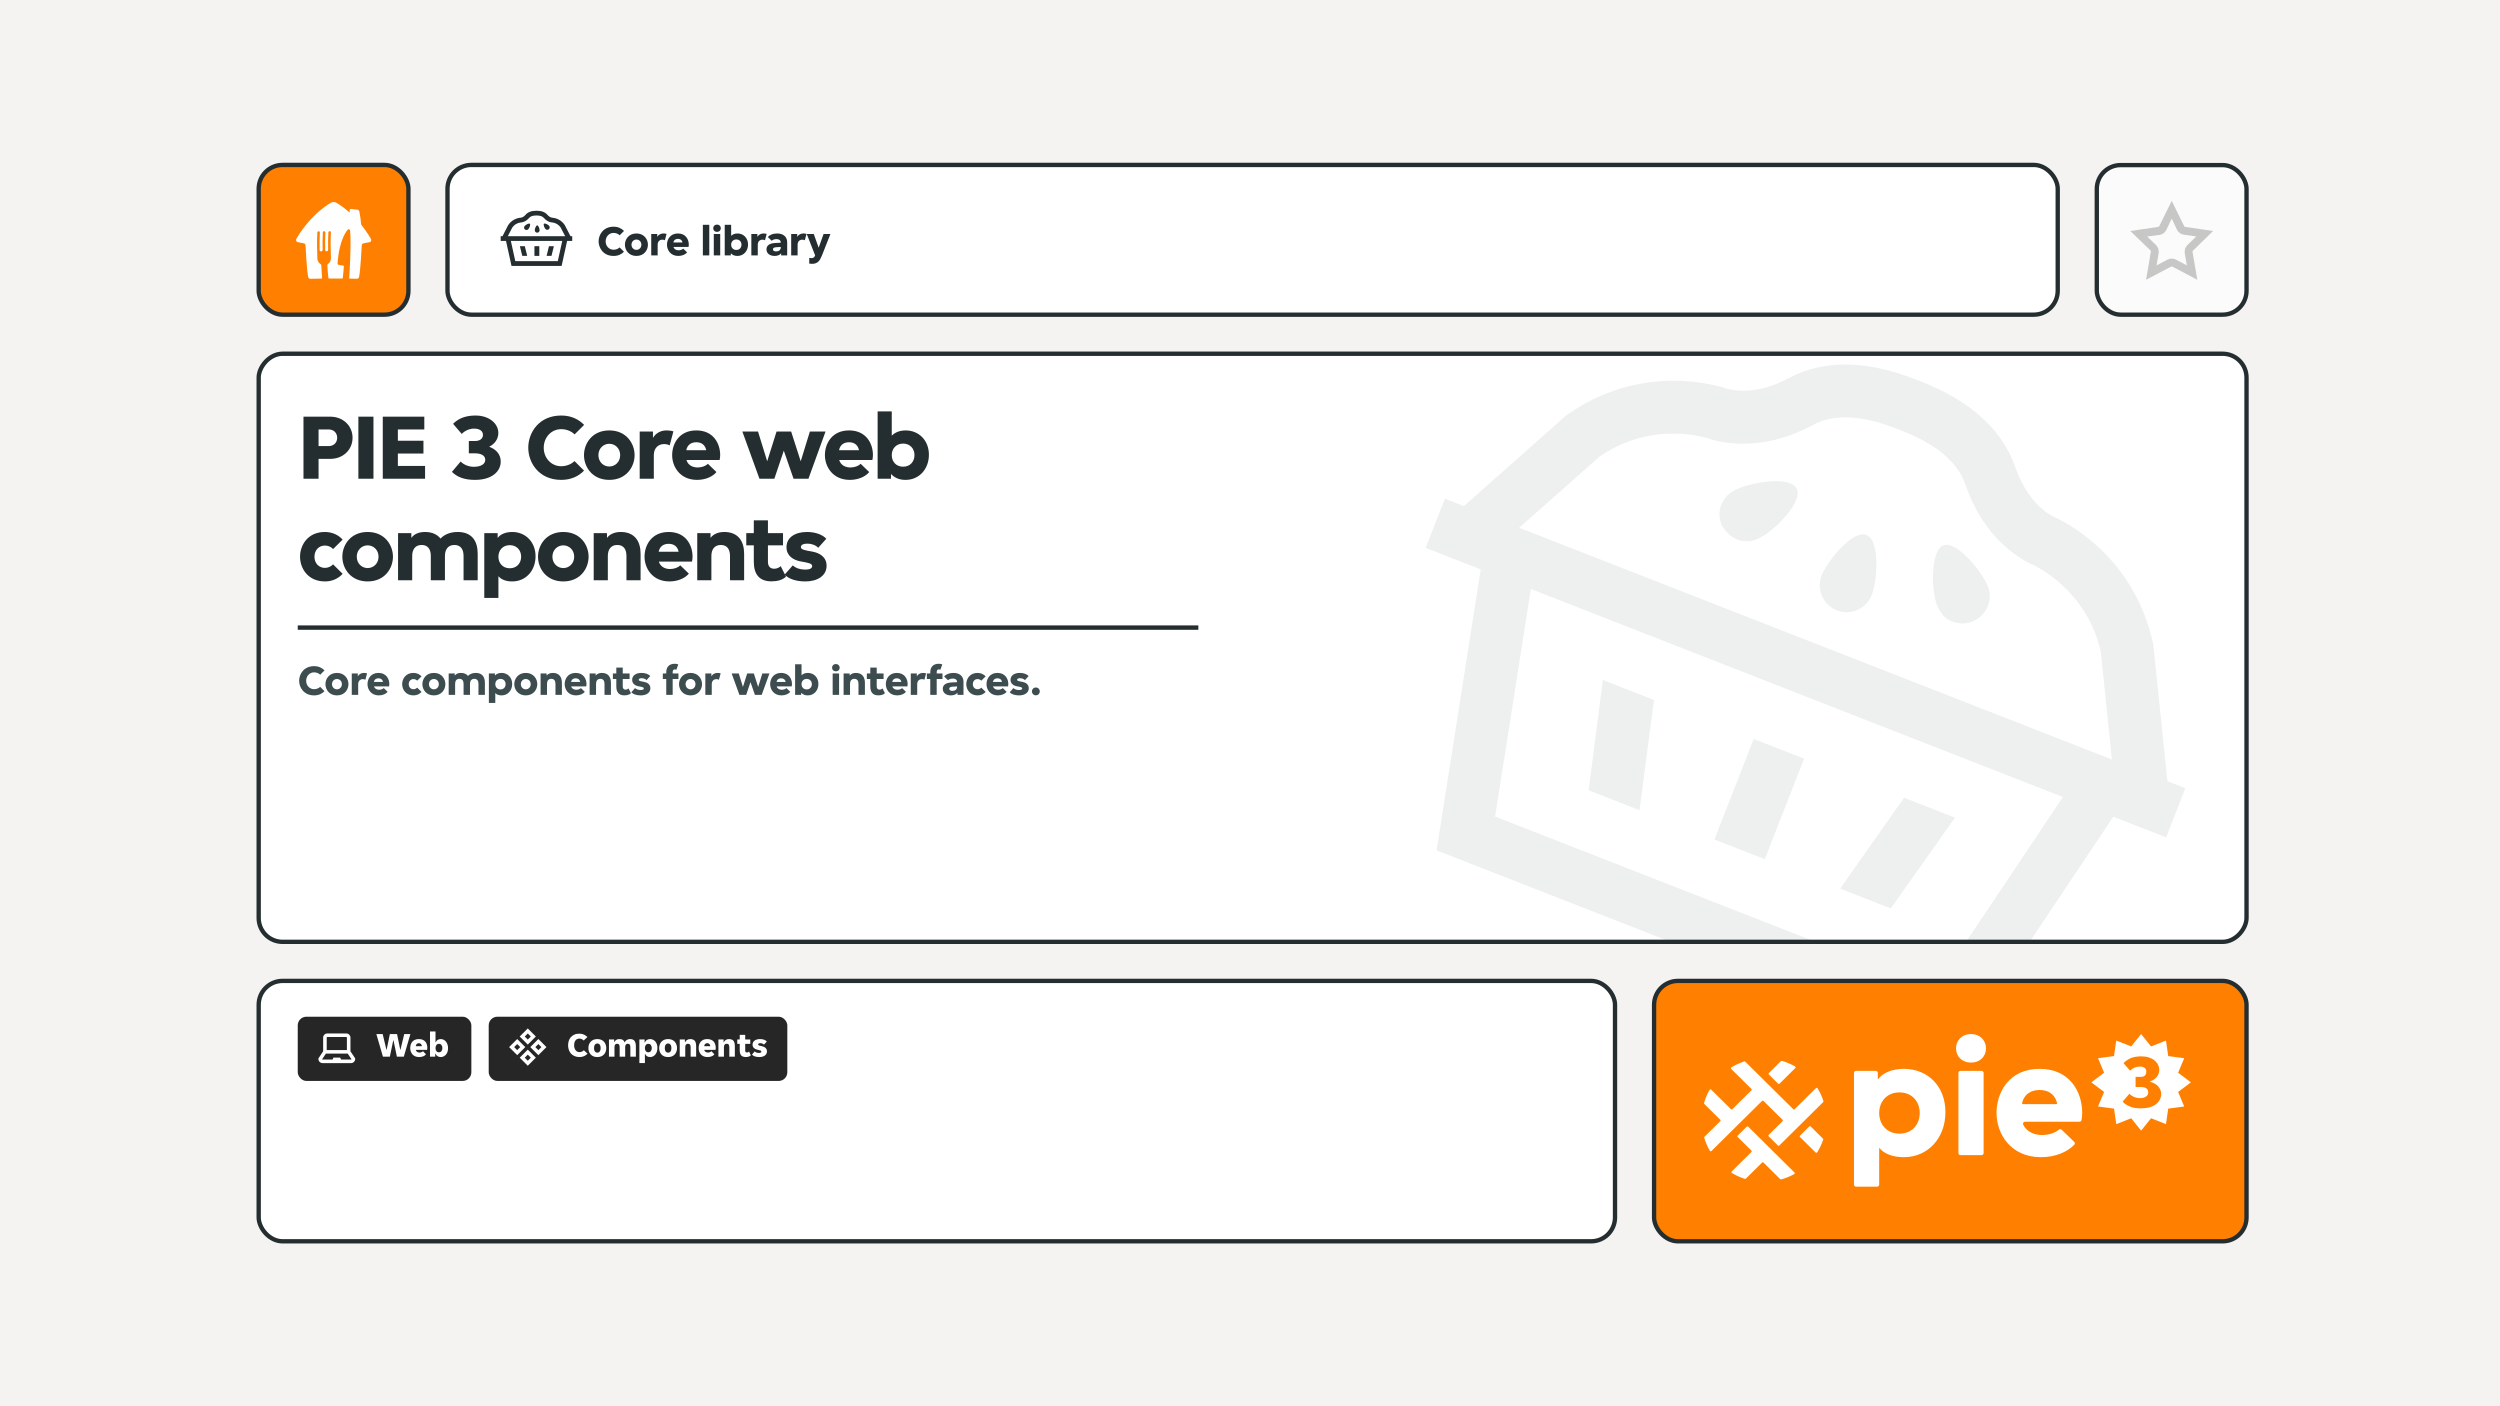 <svg width="320" height="180" viewBox="0 0 320 180" fill="none" xmlns="http://www.w3.org/2000/svg">
<rect width="320" height="180" fill="#F5F3F1"/>
<rect width="266.667" height="150" transform="translate(27 15)" fill="#F5F3F1"/>
<rect x="211.722" y="125.555" width="75.833" height="33.333" rx="3.056" fill="#FF8000"/>
<rect x="211.722" y="125.555" width="75.833" height="33.333" rx="3.056" stroke="#242E30" stroke-width="0.556"/>
<g clip-path="url(#clip0_9_4240)">
<g clip-path="url(#clip1_9_4240)">
<path d="M237.572 151.895H240.273C240.417 151.895 240.535 151.778 240.535 151.636V146.963H240.578C241.211 147.727 242.344 148.12 243.695 148.12C246.768 148.12 249.014 145.675 249.014 142.358C249.014 139.04 246.768 136.813 243.695 136.813C242.234 136.813 241.036 137.293 240.404 138.123H240.361V137.335C240.361 137.192 240.243 137.075 240.099 137.075H237.572C237.428 137.075 237.31 137.192 237.31 137.335V151.636C237.31 151.778 237.428 151.895 237.572 151.895ZM243.13 145.107C241.518 145.107 240.537 143.928 240.537 142.467C240.537 141.005 241.518 139.826 243.13 139.826C244.743 139.826 245.724 141.005 245.724 142.467C245.724 143.928 244.743 145.107 243.13 145.107Z" fill="white"/>
<path d="M254.208 134.195C254.208 133.213 253.489 132.361 252.29 132.361C251.092 132.361 250.372 133.212 250.372 134.195C250.372 135.178 251.092 136.007 252.29 136.007C253.489 136.007 254.208 135.177 254.208 134.195ZM250.94 147.858H253.641C253.785 147.858 253.903 147.741 253.903 147.598V137.335C253.903 137.192 253.785 137.075 253.641 137.075H250.94C250.796 137.075 250.678 137.192 250.678 137.335V147.598C250.678 147.741 250.796 147.858 250.94 147.858Z" fill="white"/>
<path d="M261.249 148.12C263.105 148.12 264.655 147.432 265.508 146.521C265.605 146.418 265.598 146.257 265.497 146.159L263.901 144.614C263.803 144.52 263.646 144.509 263.541 144.597C263.045 145.023 262.209 145.281 261.357 145.281C260.39 145.281 259.407 144.868 258.969 143.954C258.885 143.78 259.01 143.579 259.204 143.579H266.178C266.307 143.579 266.415 143.489 266.436 143.363C266.484 143.087 266.523 142.718 266.523 142.467C266.523 139.826 264.997 136.813 261.073 136.813C257.149 136.813 255.558 139.825 255.558 142.467C255.558 145.108 257.345 148.12 261.247 148.12H261.249ZM261.074 139.52C262.117 139.52 263 139.999 263.304 141.167C263.325 141.25 263.263 141.332 263.177 141.332H258.951C258.864 141.332 258.803 141.25 258.824 141.167C259.128 139.999 260.012 139.52 261.074 139.52Z" fill="white"/>
<path d="M227.596 138.707C227.647 138.757 227.73 138.757 227.781 138.707L229.797 136.711C229.857 136.651 229.845 136.549 229.771 136.506C229.245 136.206 228.682 135.966 228.09 135.791C228.044 135.777 227.993 135.791 227.959 135.825L226.414 137.354C226.363 137.405 226.363 137.486 226.414 137.537L227.596 138.707Z" fill="white"/>
<path d="M231.768 144.19C231.717 144.14 231.635 144.14 231.584 144.19L230.402 145.36C230.351 145.411 230.351 145.492 230.402 145.543L232.4 147.521C232.46 147.58 232.561 147.569 232.604 147.497C232.919 146.992 233.177 146.448 233.369 145.876C233.385 145.829 233.372 145.778 233.337 145.743L231.767 144.189L231.768 144.19Z" fill="white"/>
<path d="M222.333 144.096L225.154 141.303L225.157 141.306L225.546 140.921C225.597 140.87 225.679 140.87 225.73 140.921L228.164 143.33C228.216 143.381 228.216 143.463 228.164 143.513L226.389 145.271C226.338 145.321 226.338 145.403 226.389 145.453L227.571 146.623C227.622 146.674 227.705 146.674 227.756 146.623L233.367 141.069C233.402 141.034 233.415 140.983 233.399 140.936C233.212 140.359 232.957 139.812 232.648 139.302C232.604 139.23 232.502 139.219 232.442 139.279L229.718 141.975C229.667 142.026 229.585 142.026 229.533 141.975L223.393 135.896C223.358 135.861 223.305 135.848 223.258 135.864C222.681 136.056 222.132 136.311 221.621 136.621C221.549 136.666 221.538 136.765 221.597 136.824L224.179 139.38C224.23 139.431 224.23 139.512 224.179 139.563L221.745 141.972C221.694 142.023 221.612 142.023 221.56 141.972L219.032 139.473C218.97 139.412 218.867 139.425 218.825 139.501C218.526 140.026 218.288 140.587 218.116 141.179C218.103 141.224 218.116 141.273 218.15 141.307L220.193 143.329C220.244 143.38 220.244 143.461 220.193 143.512L218.175 145.509C218.141 145.543 218.128 145.593 218.141 145.639C218.318 146.224 218.56 146.781 218.862 147.3C218.905 147.374 219.007 147.386 219.069 147.326L222.333 144.094V144.096Z" fill="white"/>
<path d="M226.298 146.715L223.768 144.211C223.717 144.16 223.634 144.16 223.583 144.211L222.426 145.356C222.375 145.407 222.375 145.488 222.426 145.539L224.179 147.274C224.23 147.325 224.23 147.407 224.179 147.457L221.665 149.946C221.605 150.006 221.617 150.105 221.689 150.149C222.205 150.456 222.757 150.708 223.34 150.894C223.387 150.909 223.439 150.897 223.473 150.861L225.544 148.811C225.595 148.761 225.678 148.761 225.729 148.811L227.871 150.932C227.905 150.965 227.955 150.978 228.001 150.965C228.585 150.799 229.142 150.568 229.663 150.282C229.739 150.24 229.752 150.137 229.691 150.077L226.294 146.714L226.298 146.715Z" fill="white"/>
</g>
</g>
<path d="M275.333 133.944L277.248 133.189L277.531 135.176L279.58 135.451L278.801 137.308L280.433 138.541L278.801 139.772L279.58 141.63L277.531 141.905L277.248 143.891L275.333 143.136L274.063 144.719L272.794 143.136L270.879 143.891L270.596 141.905L268.548 141.63L269.326 139.772L267.694 138.541L269.326 137.308L268.548 135.451L270.596 135.176L270.879 133.189L272.794 133.944L274.063 132.361L275.333 133.944ZM274.08 135.213C273.544 135.213 273.099 135.289 272.746 135.44C272.393 135.592 272.079 135.805 271.805 136.082L272.658 137.05C272.795 136.892 272.975 136.764 273.197 136.665C273.426 136.566 273.666 136.516 273.914 136.516C274.123 136.516 274.309 136.566 274.473 136.665C274.642 136.763 274.727 136.937 274.728 137.187C274.728 137.378 274.668 137.537 274.551 137.662C274.44 137.78 274.27 137.84 274.041 137.84H273.354V139.133H274.021C274.316 139.133 274.548 139.189 274.718 139.301C274.888 139.412 274.973 139.584 274.973 139.814C274.973 140.051 274.875 140.235 274.679 140.367C274.483 140.499 274.234 140.564 273.934 140.564C273.672 140.564 273.416 140.515 273.168 140.416C272.926 140.311 272.724 140.173 272.561 140.002L271.688 141.018C271.969 141.295 272.292 141.505 272.658 141.65C273.031 141.795 273.485 141.868 274.021 141.868C274.453 141.868 274.832 141.821 275.159 141.729C275.486 141.631 275.758 141.499 275.974 141.335C276.189 141.164 276.353 140.966 276.464 140.742C276.575 140.512 276.631 140.268 276.631 140.011C276.631 139.827 276.594 139.653 276.522 139.488C276.451 139.324 276.353 139.172 276.229 139.034C276.104 138.896 275.954 138.78 275.777 138.688C275.601 138.59 275.411 138.518 275.208 138.471V138.412C275.594 138.28 275.885 138.086 276.081 137.83C276.284 137.567 276.386 137.28 276.386 136.97C276.386 136.734 276.333 136.51 276.229 136.3C276.124 136.082 275.974 135.894 275.777 135.736C275.581 135.572 275.339 135.443 275.052 135.351C274.771 135.259 274.446 135.213 274.08 135.213Z" fill="white"/>
<g clip-path="url(#clip2_9_4240)">
<rect x="33.389" y="125.833" width="173.056" height="32.778" rx="2.778" fill="white"/>
<rect x="38.111" y="130.139" width="22.222" height="8.222" rx="1.111" fill="#262626"/>
<g clip-path="url(#clip3_9_4240)">
<g clip-path="url(#clip4_9_4240)">
<path d="M44.858 134.565V132.812C44.857 132.672 44.801 132.537 44.701 132.437C44.602 132.338 44.467 132.282 44.326 132.281H41.896C41.755 132.282 41.62 132.338 41.521 132.437C41.421 132.537 41.365 132.672 41.364 132.812V134.565L40.756 135.477V135.547C40.757 135.688 40.813 135.822 40.913 135.922C41.013 136.021 41.147 136.078 41.288 136.079H44.934C45.075 136.078 45.209 136.021 45.309 135.922C45.408 135.822 45.465 135.688 45.465 135.547V135.477L44.858 134.565ZM41.82 132.812C41.82 132.792 41.828 132.773 41.842 132.759C41.856 132.744 41.876 132.736 41.896 132.736H44.326C44.346 132.736 44.366 132.744 44.38 132.759C44.394 132.773 44.402 132.792 44.402 132.812V134.407H41.82V132.812ZM44.934 135.623H43.655L43.545 135.374H42.676L42.567 135.623H41.288C41.276 135.623 41.265 135.62 41.254 135.614C41.244 135.609 41.234 135.602 41.227 135.592L41.713 134.863H44.508L44.995 135.592C44.987 135.602 44.978 135.609 44.968 135.614C44.957 135.62 44.946 135.623 44.934 135.623V135.623Z" fill="white"/>
</g>
</g>
<path d="M50.8 135.25L50.365 133.152H50.338L49.902 135.25H49.014L48.174 132.361H48.982L49.462 134.366H49.489L49.902 132.361H50.822L51.231 134.366H51.258L51.742 132.361H52.529L51.689 135.25H50.8ZM53.653 135.303C53.451 135.303 53.278 135.271 53.133 135.206C52.99 135.14 52.873 135.054 52.782 134.948C52.69 134.841 52.622 134.72 52.577 134.583C52.533 134.444 52.511 134.3 52.511 134.152C52.511 134.007 52.53 133.865 52.568 133.726C52.61 133.586 52.673 133.463 52.759 133.357C52.848 133.25 52.962 133.164 53.102 133.099C53.241 133.034 53.411 133.001 53.613 133.001C53.814 133.001 53.985 133.034 54.124 133.099C54.263 133.161 54.374 133.246 54.457 133.352C54.543 133.456 54.604 133.576 54.639 133.712C54.678 133.849 54.697 133.989 54.697 134.134C54.697 134.167 54.694 134.21 54.688 134.263C54.682 134.314 54.675 134.352 54.666 134.379H53.226C53.238 134.444 53.26 134.499 53.293 134.543C53.328 134.588 53.368 134.623 53.413 134.65C53.457 134.677 53.503 134.696 53.55 134.708C53.601 134.72 53.648 134.726 53.693 134.726C53.797 134.726 53.885 134.709 53.959 134.677C54.036 134.644 54.096 134.601 54.137 134.548L54.524 134.952C54.453 135.056 54.34 135.14 54.186 135.206C54.032 135.271 53.854 135.303 53.653 135.303ZM53.613 133.526C53.518 133.526 53.434 133.555 53.359 133.614C53.285 133.671 53.236 133.77 53.213 133.912H54.004C53.983 133.77 53.936 133.671 53.862 133.614C53.788 133.555 53.705 133.526 53.613 133.526ZM56.417 135.303C56.251 135.303 56.111 135.265 55.995 135.188C55.88 135.111 55.794 135.001 55.737 134.859H55.711V135.25H55.04V132.028H55.746V133.414H55.773C55.82 133.29 55.897 133.191 56.004 133.117C56.114 133.04 56.251 133.001 56.417 133.001C56.548 133.001 56.669 133.029 56.782 133.086C56.897 133.142 56.997 133.222 57.08 133.326C57.166 133.429 57.232 133.554 57.28 133.699C57.327 133.841 57.351 134 57.351 134.174C57.351 134.343 57.327 134.497 57.28 134.637C57.232 134.776 57.166 134.894 57.08 134.992C56.997 135.09 56.897 135.167 56.782 135.223C56.669 135.277 56.548 135.303 56.417 135.303ZM56.186 134.694C56.328 134.694 56.437 134.643 56.511 134.539C56.588 134.432 56.626 134.303 56.626 134.152C56.626 134.001 56.588 133.874 56.511 133.77C56.437 133.663 56.328 133.61 56.186 133.61C56.041 133.61 55.931 133.663 55.857 133.77C55.783 133.874 55.746 134.001 55.746 134.152C55.746 134.303 55.783 134.432 55.857 134.539C55.931 134.643 56.041 134.694 56.186 134.694Z" fill="white"/>
<rect x="62.555" y="130.139" width="38.222" height="8.222" rx="1.111" fill="#262626"/>
<g clip-path="url(#clip5_9_4240)">
<g clip-path="url(#clip6_9_4240)">
<path d="M68.91 132.995L67.877 134.028L68.91 135.061L69.944 134.028L68.91 132.995ZM68.522 134.028L68.91 133.639L69.299 134.028L68.91 134.417L68.522 134.028Z" fill="white"/>
<path d="M68.588 132.673L67.555 131.64L66.522 132.673L67.555 133.706L68.588 132.673ZM67.555 132.284L67.944 132.673L67.555 133.062L67.167 132.673L67.555 132.284Z" fill="white"/>
<path d="M66.522 135.383L67.555 136.416L68.588 135.383L67.555 134.35L66.522 135.383ZM67.555 135.772L67.167 135.383L67.555 134.994L67.944 135.383L67.555 135.772Z" fill="white"/>
<path d="M66.201 132.995L65.168 134.028L66.201 135.061L67.234 134.028L66.201 132.995ZM65.812 134.028L66.201 133.639L66.589 134.028L66.201 134.417L65.812 134.028Z" fill="white"/>
</g>
</g>
<path d="M74.182 135.303C73.93 135.303 73.711 135.26 73.524 135.174C73.34 135.089 73.188 134.976 73.066 134.837C72.948 134.694 72.859 134.533 72.8 134.352C72.743 134.171 72.715 133.986 72.715 133.797C72.715 133.61 72.742 133.428 72.795 133.25C72.852 133.069 72.937 132.909 73.053 132.77C73.171 132.631 73.321 132.52 73.502 132.437C73.686 132.351 73.903 132.308 74.155 132.308C74.383 132.308 74.582 132.349 74.751 132.432C74.923 132.512 75.069 132.616 75.191 132.743L74.711 133.183C74.643 133.106 74.558 133.047 74.457 133.006C74.357 132.961 74.254 132.939 74.151 132.939C73.955 132.939 73.795 133.014 73.671 133.166C73.549 133.317 73.489 133.529 73.489 133.801C73.489 133.934 73.506 134.056 73.542 134.166C73.577 134.272 73.626 134.364 73.689 134.441C73.751 134.515 73.823 134.573 73.906 134.614C73.992 134.653 74.083 134.672 74.177 134.672C74.281 134.672 74.382 134.651 74.48 134.61C74.58 134.569 74.665 134.509 74.733 134.432L75.209 134.872C75.09 135 74.945 135.103 74.773 135.183C74.604 135.263 74.407 135.303 74.182 135.303ZM76.46 135.303C76.271 135.303 76.103 135.274 75.958 135.214C75.816 135.152 75.698 135.069 75.603 134.966C75.508 134.859 75.435 134.736 75.385 134.597C75.338 134.457 75.314 134.309 75.314 134.152C75.314 133.995 75.338 133.847 75.385 133.708C75.435 133.569 75.508 133.447 75.603 133.343C75.698 133.237 75.816 133.154 75.958 133.094C76.103 133.032 76.271 133.001 76.46 133.001C76.65 133.001 76.816 133.032 76.958 133.094C77.1 133.154 77.219 133.237 77.314 133.343C77.409 133.447 77.48 133.569 77.527 133.708C77.578 133.847 77.603 133.995 77.603 134.152C77.603 134.309 77.578 134.457 77.527 134.597C77.48 134.736 77.409 134.859 77.314 134.966C77.219 135.069 77.1 135.152 76.958 135.214C76.816 135.274 76.65 135.303 76.46 135.303ZM76.034 134.152C76.034 134.342 76.074 134.487 76.154 134.588C76.234 134.689 76.336 134.739 76.46 134.739C76.585 134.739 76.686 134.689 76.763 134.588C76.843 134.487 76.883 134.342 76.883 134.152C76.883 133.963 76.843 133.817 76.763 133.717C76.686 133.616 76.585 133.566 76.46 133.566C76.336 133.566 76.234 133.616 76.154 133.717C76.074 133.817 76.034 133.963 76.034 134.152ZM77.947 133.054H78.609V133.374H78.636C78.695 133.262 78.778 133.171 78.885 133.103C78.991 133.035 79.119 133.001 79.267 133.001C79.463 133.001 79.614 133.038 79.72 133.112C79.83 133.183 79.909 133.29 79.956 133.432C80.006 133.308 80.092 133.206 80.214 133.126C80.338 133.043 80.479 133.001 80.636 133.001C80.914 133.001 81.11 133.08 81.222 133.237C81.335 133.394 81.391 133.619 81.391 133.912V135.25H80.685V134.028C80.685 133.9 80.661 133.798 80.614 133.721C80.566 133.641 80.482 133.601 80.36 133.601C80.242 133.601 80.156 133.64 80.103 133.717C80.049 133.791 80.022 133.894 80.022 134.028V135.25H79.316V134.028C79.316 133.9 79.292 133.798 79.245 133.721C79.2 133.641 79.116 133.601 78.991 133.601C78.876 133.601 78.79 133.64 78.734 133.717C78.68 133.791 78.654 133.894 78.654 134.028V135.25H77.947V133.054ZM81.84 133.054H82.511V133.446H82.538C82.594 133.303 82.68 133.194 82.796 133.117C82.911 133.04 83.052 133.001 83.218 133.001C83.348 133.001 83.47 133.029 83.582 133.086C83.698 133.139 83.797 133.214 83.88 133.312C83.966 133.41 84.033 133.529 84.08 133.668C84.128 133.807 84.151 133.961 84.151 134.13C84.151 134.305 84.128 134.465 84.08 134.61C84.033 134.752 83.966 134.875 83.88 134.979C83.797 135.083 83.698 135.163 83.582 135.219C83.47 135.275 83.348 135.303 83.218 135.303C83.052 135.303 82.914 135.266 82.805 135.192C82.698 135.115 82.621 135.014 82.573 134.89H82.547V136.072H81.84V133.054ZM82.987 134.694C83.129 134.694 83.237 134.643 83.311 134.539C83.388 134.432 83.427 134.303 83.427 134.152C83.427 134.001 83.388 133.874 83.311 133.77C83.237 133.663 83.129 133.61 82.987 133.61C82.842 133.61 82.732 133.663 82.658 133.77C82.584 133.874 82.547 134.001 82.547 134.152C82.547 134.303 82.584 134.432 82.658 134.539C82.732 134.643 82.842 134.694 82.987 134.694ZM85.519 135.303C85.329 135.303 85.162 135.274 85.016 135.214C84.874 135.152 84.756 135.069 84.661 134.966C84.566 134.859 84.493 134.736 84.443 134.597C84.396 134.457 84.372 134.309 84.372 134.152C84.372 133.995 84.396 133.847 84.443 133.708C84.493 133.569 84.566 133.447 84.661 133.343C84.756 133.237 84.874 133.154 85.016 133.094C85.162 133.032 85.329 133.001 85.519 133.001C85.708 133.001 85.874 133.032 86.016 133.094C86.159 133.154 86.277 133.237 86.372 133.343C86.467 133.447 86.538 133.569 86.585 133.708C86.636 133.847 86.661 133.995 86.661 134.152C86.661 134.309 86.636 134.457 86.585 134.597C86.538 134.736 86.467 134.859 86.372 134.966C86.277 135.069 86.159 135.152 86.016 135.214C85.874 135.274 85.708 135.303 85.519 135.303ZM85.092 134.152C85.092 134.342 85.132 134.487 85.212 134.588C85.292 134.689 85.394 134.739 85.519 134.739C85.643 134.739 85.744 134.689 85.821 134.588C85.901 134.487 85.941 134.342 85.941 134.152C85.941 133.963 85.901 133.817 85.821 133.717C85.744 133.616 85.643 133.566 85.519 133.566C85.394 133.566 85.292 133.616 85.212 133.717C85.132 133.817 85.092 133.963 85.092 134.152ZM87.005 133.054H87.667V133.419H87.694C87.739 133.297 87.819 133.198 87.934 133.121C88.052 133.041 88.187 133.001 88.338 133.001C88.484 133.001 88.605 133.022 88.703 133.063C88.804 133.102 88.884 133.16 88.943 133.237C89.002 133.314 89.044 133.41 89.067 133.526C89.094 133.638 89.107 133.767 89.107 133.912V135.25H88.401V134.054C88.401 133.915 88.377 133.806 88.33 133.726C88.282 133.643 88.193 133.601 88.063 133.601C87.939 133.601 87.848 133.64 87.792 133.717C87.739 133.794 87.712 133.906 87.712 134.054V135.25H87.005V133.054ZM90.571 135.303C90.369 135.303 90.196 135.271 90.051 135.206C89.908 135.14 89.791 135.054 89.699 134.948C89.608 134.841 89.539 134.72 89.495 134.583C89.451 134.444 89.428 134.3 89.428 134.152C89.428 134.007 89.448 133.865 89.486 133.726C89.528 133.586 89.591 133.463 89.677 133.357C89.766 133.25 89.88 133.164 90.019 133.099C90.159 133.034 90.329 133.001 90.531 133.001C90.732 133.001 90.902 133.034 91.042 133.099C91.181 133.161 91.292 133.246 91.375 133.352C91.461 133.456 91.522 133.576 91.557 133.712C91.596 133.849 91.615 133.989 91.615 134.134C91.615 134.167 91.612 134.21 91.606 134.263C91.6 134.314 91.593 134.352 91.584 134.379H90.144C90.156 134.444 90.178 134.499 90.211 134.543C90.246 134.588 90.286 134.623 90.331 134.65C90.375 134.677 90.421 134.696 90.468 134.708C90.519 134.72 90.566 134.726 90.611 134.726C90.714 134.726 90.803 134.709 90.877 134.677C90.954 134.644 91.013 134.601 91.055 134.548L91.442 134.952C91.371 135.056 91.258 135.14 91.104 135.206C90.95 135.271 90.772 135.303 90.571 135.303ZM90.531 133.526C90.436 133.526 90.351 133.555 90.277 133.614C90.203 133.671 90.154 133.77 90.131 133.912H90.922C90.901 133.77 90.853 133.671 90.779 133.614C90.705 133.555 90.622 133.526 90.531 133.526ZM91.957 133.054H92.62V133.419H92.646C92.691 133.297 92.771 133.198 92.886 133.121C93.005 133.041 93.14 133.001 93.291 133.001C93.436 133.001 93.557 133.022 93.655 133.063C93.756 133.102 93.836 133.16 93.895 133.237C93.954 133.314 93.996 133.41 94.02 133.526C94.046 133.638 94.06 133.767 94.06 133.912V135.25H93.353V134.054C93.353 133.915 93.329 133.806 93.282 133.726C93.234 133.643 93.145 133.601 93.015 133.601C92.891 133.601 92.8 133.64 92.744 133.717C92.691 133.794 92.664 133.906 92.664 134.054V135.25H91.957V133.054ZM95.474 135.299C95.195 135.299 94.994 135.229 94.87 135.09C94.748 134.951 94.687 134.729 94.687 134.423V133.619H94.372V133.054H94.687V132.459H95.385V133.054H96.034V133.619H95.385V134.437C95.385 134.534 95.401 134.606 95.434 134.65C95.469 134.694 95.527 134.717 95.607 134.717C95.661 134.717 95.711 134.706 95.758 134.686C95.809 134.662 95.85 134.634 95.883 134.601L96.109 135.081C95.964 135.226 95.752 135.299 95.474 135.299ZM97.455 134.588C97.455 134.526 97.412 134.483 97.326 134.459C97.24 134.432 97.122 134.403 96.971 134.37C96.885 134.352 96.803 134.327 96.726 134.294C96.649 134.259 96.581 134.216 96.522 134.166C96.462 134.112 96.415 134.049 96.379 133.974C96.344 133.9 96.326 133.811 96.326 133.708C96.326 133.595 96.35 133.496 96.397 133.41C96.445 133.321 96.51 133.247 96.593 133.188C96.679 133.126 96.779 133.08 96.895 133.05C97.01 133.017 97.138 133.001 97.277 133.001C97.496 133.001 97.68 133.032 97.828 133.094C97.976 133.157 98.086 133.231 98.157 133.317L97.788 133.717C97.735 133.66 97.665 133.614 97.579 133.579C97.493 133.543 97.409 133.526 97.326 133.526C97.249 133.526 97.182 133.539 97.126 133.566C97.07 133.589 97.042 133.632 97.042 133.694C97.042 133.757 97.085 133.801 97.171 133.828C97.256 133.851 97.375 133.88 97.526 133.912C97.612 133.93 97.694 133.957 97.77 133.992C97.848 134.025 97.916 134.068 97.975 134.121C98.034 134.171 98.082 134.235 98.117 134.312C98.153 134.386 98.171 134.474 98.171 134.574C98.171 134.69 98.147 134.794 98.099 134.886C98.052 134.974 97.985 135.05 97.899 135.112C97.814 135.174 97.71 135.222 97.588 135.254C97.47 135.287 97.339 135.303 97.197 135.303C96.963 135.303 96.766 135.274 96.606 135.214C96.446 135.152 96.328 135.075 96.251 134.983L96.602 134.583C96.67 134.651 96.754 134.702 96.855 134.734C96.956 134.764 97.056 134.779 97.157 134.779C97.252 134.779 97.325 134.763 97.375 134.73C97.428 134.697 97.455 134.65 97.455 134.588Z" fill="white"/>
</g>
<rect x="33.111" y="125.555" width="173.611" height="33.333" rx="3.056" stroke="#242E30" stroke-width="0.556"/>
<g clip-path="url(#clip7_9_4240)">
<rect x="0.278" y="-0.278" width="254.444" height="75.278" rx="3.056" transform="matrix(-1 0 0 1 287.833 45.556)" fill="white" stroke="#242E30" stroke-width="0.556"/>
<g opacity="0.08" clip-path="url(#clip8_9_4240)">
<g clip-path="url(#clip9_9_4240)">
<path d="M235.118 78.125C235.967 78.457 236.92 78.431 237.751 78.067C238.582 77.703 239.248 77.021 239.58 76.172C240.33 74.254 240.654 69.16 238.893 68.472C237.132 67.783 233.866 71.872 233.165 73.664C232.833 74.513 232.859 75.466 233.223 76.297C233.587 77.128 234.269 77.793 235.118 78.125Z" fill="#242E30"/>
<path d="M220.508 67.374C220.743 67.792 221.034 68.16 221.413 68.489C221.691 68.706 221.98 68.892 222.295 69.015C222.421 69.064 222.546 69.113 222.672 69.163C223.137 69.272 223.626 69.318 224.09 69.246C224.553 69.173 225.022 68.994 225.409 68.746C227.12 67.893 230.878 64.215 229.95 62.51C229.784 62.192 229.494 62.006 229.117 61.858C227.356 61.17 223.682 61.944 222.245 62.652C221.808 62.843 221.409 63.122 221.06 63.457C220.743 63.804 220.477 64.208 220.292 64.68C220.12 65.12 220.074 65.609 220.103 66.092C220.132 66.574 220.279 67.031 220.471 67.468L220.508 67.374Z" fill="#242E30"/>
<path d="M248.584 78.641C248.887 78.977 249.247 79.263 249.675 79.466C249.769 79.503 249.832 79.528 249.926 79.565C250.272 79.7 250.643 79.772 250.994 79.801C251.452 79.835 251.915 79.762 252.34 79.602C252.766 79.442 253.184 79.207 253.52 78.903C253.856 78.6 254.142 78.24 254.345 77.812C254.505 77.404 254.677 76.963 254.68 76.493C254.714 76.035 254.641 75.572 254.481 75.147C253.918 73.621 251.593 70.573 249.801 69.873C249.455 69.737 249.116 69.677 248.822 69.78C247.015 70.415 247.25 75.654 247.929 77.442C248.089 77.867 248.324 78.286 248.627 78.622L248.584 78.641Z" fill="#242E30"/>
<path d="M230.922 97.111L224.475 94.591L219.447 107.452L225.893 109.972L230.922 97.111Z" fill="#242E30"/>
<path d="M209.857 103.702L211.709 89.6L205.169 87.042L203.348 101.157L209.857 103.702Z" fill="#242E30"/>
<path d="M250.229 104.66L243.72 102.115L235.547 113.747L242.024 116.279L250.229 104.66Z" fill="#242E30"/>
<path d="M279.723 100.894L277.428 99.996L275.624 82.543C274.196 75.532 269.699 69.605 263.322 66.35L262.945 66.203C260.156 64.713 258.685 61.891 257.929 59.746C256.268 55.001 252.233 51.32 245.944 48.862L245.126 48.542C238.837 46.083 233.388 46.019 228.937 48.411C226.958 49.486 223.931 50.55 220.884 49.722L220.507 49.574C213.589 47.703 206.276 48.977 200.459 53.191L187.371 64.786L184.95 63.839L182.491 70.128L189.534 72.882L183.884 108.845L250.263 134.798L270.504 104.54L277.265 107.183L279.723 100.894ZM204.558 58.564C208.673 55.641 213.839 54.761 218.708 56.121L219.086 56.269C223.22 57.377 227.71 56.741 232.118 54.368C234.734 52.962 238.297 53.122 242.667 54.831L243.485 55.151C247.856 56.859 250.582 59.158 251.551 61.965C253.18 66.699 256.079 70.225 259.862 72.139L260.24 72.287C264.791 74.646 267.965 78.86 268.923 83.548L270.321 97.218L194.446 67.552L204.589 58.576L204.558 58.564ZM247.659 126.53L191.374 104.523L195.949 75.39L264.058 102.019L247.659 126.53Z" fill="#242E30"/>
</g>
</g>
<path d="M38.845 61.278V53.333H42.267C43.929 53.333 45.127 54.507 45.127 56.035C45.127 57.562 43.929 58.736 42.267 58.736H40.776V61.278H38.845ZM40.776 57.098H42.084C42.695 57.098 43.159 56.67 43.159 56.035C43.159 55.399 42.695 54.971 42.084 54.971H40.776V57.098ZM45.872 61.278V53.333H47.803V61.278H45.872ZM48.995 61.278V53.333H54.312V54.971H50.927V56.413H54.202V58.051H50.927V59.64H54.41V61.278H48.995ZM60.805 61.425C59.436 61.425 58.519 61.07 57.847 60.398L58.959 59.078C59.375 59.493 59.998 59.75 60.658 59.75C61.526 59.75 62.113 59.42 62.113 58.858C62.113 58.296 61.563 58.027 60.793 58.027H60.011V56.45H60.793C61.428 56.45 61.819 56.145 61.819 55.668C61.819 55.069 61.233 54.861 60.683 54.861C60.096 54.861 59.485 55.13 59.106 55.546L57.994 54.25C58.654 53.578 59.571 53.187 60.866 53.187C62.651 53.187 63.787 54.238 63.787 55.423C63.787 56.157 63.359 56.817 62.614 57.183C63.518 57.513 64.093 58.173 64.093 59.078C64.093 60.361 62.944 61.425 60.805 61.425ZM71.835 61.425C68.975 61.425 67.618 59.224 67.618 57.306C67.618 55.387 68.975 53.187 71.835 53.187C73.142 53.187 74.084 53.688 74.768 54.385L73.546 55.607C73.13 55.179 72.495 54.934 71.823 54.934C70.588 54.934 69.598 55.961 69.598 57.318C69.598 58.65 70.588 59.677 71.823 59.677C72.483 59.677 73.118 59.432 73.534 59.017L74.756 60.239C74.084 60.936 73.13 61.425 71.835 61.425ZM77.989 61.425C75.789 61.425 74.75 59.738 74.75 58.259C74.75 56.78 75.789 55.093 77.989 55.093C80.189 55.093 81.228 56.78 81.228 58.259C81.228 59.738 80.189 61.425 77.989 61.425ZM76.596 58.259C76.596 59.114 77.231 59.713 77.989 59.713C78.747 59.713 79.382 59.114 79.382 58.259C79.382 57.403 78.747 56.804 77.989 56.804C77.231 56.804 76.596 57.403 76.596 58.259ZM81.881 61.278V55.24H83.579V56.01H83.604C83.897 55.533 84.472 55.093 85.303 55.093C85.621 55.093 85.926 55.13 86.195 55.216L85.718 57.012C85.523 56.902 85.266 56.841 85.01 56.841C84.24 56.841 83.689 57.367 83.689 58.259V61.278H81.881ZM89.225 61.425C87.037 61.425 86.035 59.738 86.035 58.259C86.035 56.78 86.939 55.093 89.127 55.093C91.327 55.093 92.183 56.78 92.183 58.259C92.183 58.442 92.146 58.736 92.109 58.882H87.868C88.052 59.542 88.675 59.836 89.286 59.836C89.824 59.836 90.349 59.652 90.606 59.359L91.706 60.422C91.254 60.984 90.337 61.425 89.225 61.425ZM89.127 56.609C88.504 56.609 87.99 56.902 87.844 57.623H90.398C90.251 56.902 89.738 56.609 89.127 56.609ZM97.21 61.278L95.023 55.24H97.027L98.188 59.005H98.213L99.398 55.24H101.268L102.478 59.005H102.503L103.664 55.24H105.668L103.481 61.278H101.574L100.327 57.684L99.117 61.278H97.21ZM108.778 61.425C106.59 61.425 105.588 59.738 105.588 58.259C105.588 56.78 106.492 55.093 108.68 55.093C110.88 55.093 111.736 56.78 111.736 58.259C111.736 58.442 111.699 58.736 111.662 58.882H107.421C107.604 59.542 108.228 59.836 108.839 59.836C109.377 59.836 109.902 59.652 110.159 59.359L111.259 60.422C110.807 60.984 109.89 61.425 108.778 61.425ZM108.68 56.609C108.057 56.609 107.543 56.902 107.397 57.623H109.951C109.804 56.902 109.291 56.609 108.68 56.609ZM115.917 61.425C115.123 61.425 114.536 61.18 114.072 60.691H114.047V61.278H112.336V52.661H114.145V55.741H114.17C114.549 55.362 115.147 55.093 115.917 55.093C117.641 55.093 118.9 56.401 118.9 58.198C118.9 60.056 117.641 61.425 115.917 61.425ZM115.6 59.738C116.504 59.738 117.054 59.078 117.054 58.259C117.054 57.44 116.504 56.78 115.6 56.78C114.695 56.78 114.145 57.44 114.145 58.259C114.145 59.078 114.695 59.738 115.6 59.738ZM41.595 74.424C39.407 74.424 38.405 72.738 38.405 71.259C38.405 69.78 39.395 68.093 41.582 68.093C42.597 68.093 43.379 68.533 43.856 69.071L42.634 70.281C42.377 69.988 41.986 69.829 41.582 69.829C40.837 69.829 40.25 70.403 40.25 71.259C40.25 72.115 40.837 72.689 41.582 72.689C41.986 72.689 42.377 72.518 42.634 72.237L43.856 73.447C43.379 73.984 42.609 74.424 41.595 74.424ZM47.059 74.424C44.859 74.424 43.82 72.738 43.82 71.259C43.82 69.78 44.859 68.093 47.059 68.093C49.259 68.093 50.298 69.78 50.298 71.259C50.298 72.738 49.259 74.424 47.059 74.424ZM45.666 71.259C45.666 72.115 46.301 72.713 47.059 72.713C47.817 72.713 48.453 72.115 48.453 71.259C48.453 70.403 47.817 69.805 47.059 69.805C46.301 69.805 45.666 70.403 45.666 71.259ZM50.951 74.278V68.24H52.65V68.827H52.674C52.992 68.387 53.554 68.093 54.41 68.093C55.314 68.093 55.962 68.411 56.389 68.937C56.756 68.533 57.465 68.093 58.577 68.093C60.423 68.093 61.144 69.267 61.144 70.88V74.278H59.335V71.161C59.335 70.391 59.029 69.756 58.162 69.756C57.331 69.756 56.952 70.355 56.952 71.161V74.278H55.143V71.161C55.143 70.391 54.837 69.756 53.969 69.756C53.138 69.756 52.76 70.355 52.76 71.161V74.278H50.951ZM61.988 76.539V68.24H63.699V68.827H63.724C64.078 68.362 64.75 68.093 65.569 68.093C67.292 68.093 68.551 69.401 68.551 71.198C68.551 73.056 67.292 74.424 65.569 74.424C64.811 74.424 64.176 74.204 63.821 73.777H63.797V76.539H61.988ZM65.251 72.738C66.156 72.738 66.706 72.078 66.706 71.259C66.706 70.44 66.156 69.78 65.251 69.78C64.347 69.78 63.797 70.44 63.797 71.259C63.797 72.078 64.347 72.738 65.251 72.738ZM72.103 74.424C69.903 74.424 68.864 72.738 68.864 71.259C68.864 69.78 69.903 68.093 72.103 68.093C74.302 68.093 75.341 69.78 75.341 71.259C75.341 72.738 74.302 74.424 72.103 74.424ZM70.709 71.259C70.709 72.115 71.345 72.713 72.103 72.713C72.86 72.713 73.496 72.115 73.496 71.259C73.496 70.403 72.86 69.805 72.103 69.805C71.345 69.805 70.709 70.403 70.709 71.259ZM75.994 74.278V68.24H77.693V68.827H77.717C78.035 68.387 78.659 68.093 79.453 68.093C81.225 68.093 81.995 69.267 81.995 70.88V74.278H80.186V71.161C80.186 70.391 79.881 69.756 79.013 69.756C78.182 69.756 77.803 70.355 77.803 71.161V74.278H75.994ZM85.69 74.424C83.502 74.424 82.5 72.738 82.5 71.259C82.5 69.78 83.404 68.093 85.592 68.093C87.792 68.093 88.647 69.78 88.647 71.259C88.647 71.442 88.611 71.736 88.574 71.882H84.333C84.516 72.542 85.14 72.836 85.751 72.836C86.289 72.836 86.814 72.652 87.071 72.359L88.171 73.422C87.719 73.984 86.802 74.424 85.69 74.424ZM85.592 69.609C84.969 69.609 84.455 69.902 84.309 70.623H86.863C86.716 69.902 86.203 69.609 85.592 69.609ZM89.248 74.278V68.24H90.947V68.827H90.972C91.289 68.387 91.913 68.093 92.707 68.093C94.479 68.093 95.249 69.267 95.249 70.88V74.278H93.44V71.161C93.44 70.391 93.135 69.756 92.267 69.756C91.436 69.756 91.057 70.355 91.057 71.161V74.278H89.248ZM98.748 74.412C97.257 74.412 96.487 73.581 96.487 71.907V69.805H95.522V68.24H96.487V66.602H98.296V68.24H100.227V69.805H98.296V71.907C98.296 72.518 98.614 72.799 99.103 72.799C99.421 72.799 99.714 72.665 99.934 72.469L100.606 73.813C100.178 74.229 99.518 74.412 98.748 74.412ZM103.958 72.457C103.958 72.115 103.42 72.029 102.528 71.87C101.55 71.699 100.67 71.161 100.67 70.037C100.67 68.79 101.77 68.093 103.298 68.093C104.483 68.093 105.339 68.497 105.767 68.961L104.728 70.122C104.447 69.792 103.885 69.585 103.371 69.585C102.907 69.585 102.516 69.695 102.516 70.025C102.516 70.367 103.053 70.44 103.946 70.599C104.923 70.77 105.803 71.296 105.803 72.42C105.803 73.679 104.655 74.424 103.09 74.424C101.795 74.424 100.878 74.046 100.438 73.544L101.477 72.371C101.88 72.738 102.43 72.909 103.066 72.909C103.579 72.909 103.958 72.787 103.958 72.457Z" fill="#242E30"/>
<line x1="38.111" y1="80.333" x2="153.389" y2="80.333" stroke="#242E30" stroke-width="0.556"/>
<path d="M40.206 89.011C38.906 89.011 38.289 88.011 38.289 87.139C38.289 86.267 38.906 85.267 40.206 85.267C40.8 85.267 41.228 85.495 41.539 85.811L40.984 86.367C40.795 86.172 40.506 86.061 40.2 86.061C39.639 86.061 39.189 86.528 39.189 87.145C39.189 87.75 39.639 88.217 40.2 88.217C40.5 88.217 40.789 88.106 40.978 87.917L41.534 88.472C41.228 88.789 40.795 89.011 40.206 89.011ZM43.129 89.011C42.129 89.011 41.657 88.245 41.657 87.572C41.657 86.9 42.129 86.133 43.129 86.133C44.129 86.133 44.602 86.9 44.602 87.572C44.602 88.245 44.129 89.011 43.129 89.011ZM42.496 87.572C42.496 87.961 42.785 88.234 43.129 88.234C43.474 88.234 43.763 87.961 43.763 87.572C43.763 87.183 43.474 86.911 43.129 86.911C42.785 86.911 42.496 87.183 42.496 87.572ZM45.025 88.945V86.2H45.797V86.55H45.808C45.941 86.334 46.202 86.133 46.58 86.133C46.725 86.133 46.864 86.15 46.986 86.189L46.769 87.006C46.68 86.956 46.563 86.928 46.447 86.928C46.097 86.928 45.847 87.167 45.847 87.572V88.945H45.025ZM48.489 89.011C47.495 89.011 47.039 88.245 47.039 87.572C47.039 86.9 47.45 86.133 48.445 86.133C49.445 86.133 49.834 86.9 49.834 87.572C49.834 87.656 49.817 87.789 49.8 87.856H47.873C47.956 88.156 48.239 88.289 48.517 88.289C48.761 88.289 49 88.206 49.117 88.072L49.617 88.556C49.411 88.811 48.995 89.011 48.489 89.011ZM48.445 86.822C48.161 86.822 47.928 86.956 47.861 87.284H49.023C48.956 86.956 48.722 86.822 48.445 86.822ZM52.927 89.011C51.933 89.011 51.477 88.245 51.477 87.572C51.477 86.9 51.927 86.133 52.922 86.133C53.383 86.133 53.738 86.334 53.955 86.578L53.399 87.128C53.283 86.995 53.105 86.922 52.922 86.922C52.583 86.922 52.316 87.183 52.316 87.572C52.316 87.961 52.583 88.222 52.922 88.222C53.105 88.222 53.283 88.145 53.399 88.017L53.955 88.567C53.738 88.811 53.388 89.011 52.927 89.011ZM55.537 89.011C54.537 89.011 54.065 88.245 54.065 87.572C54.065 86.9 54.537 86.133 55.537 86.133C56.537 86.133 57.009 86.9 57.009 87.572C57.009 88.245 56.537 89.011 55.537 89.011ZM54.904 87.572C54.904 87.961 55.193 88.234 55.537 88.234C55.882 88.234 56.17 87.961 56.17 87.572C56.17 87.183 55.882 86.911 55.537 86.911C55.193 86.911 54.904 87.183 54.904 87.572ZM57.432 88.945V86.2H58.205V86.467H58.216C58.36 86.267 58.616 86.133 59.005 86.133C59.416 86.133 59.71 86.278 59.905 86.517C60.071 86.334 60.393 86.133 60.899 86.133C61.738 86.133 62.066 86.667 62.066 87.4V88.945H61.243V87.528C61.243 87.178 61.105 86.889 60.71 86.889C60.332 86.889 60.16 87.161 60.16 87.528V88.945H59.338V87.528C59.338 87.178 59.199 86.889 58.805 86.889C58.427 86.889 58.255 87.161 58.255 87.528V88.945H57.432ZM62.576 89.972V86.2H63.353V86.467H63.364C63.526 86.256 63.831 86.133 64.203 86.133C64.987 86.133 65.559 86.728 65.559 87.545C65.559 88.389 64.987 89.011 64.203 89.011C63.859 89.011 63.57 88.911 63.409 88.717H63.398V89.972H62.576ZM64.059 88.245C64.47 88.245 64.72 87.945 64.72 87.572C64.72 87.2 64.47 86.9 64.059 86.9C63.648 86.9 63.398 87.2 63.398 87.572C63.398 87.945 63.648 88.245 64.059 88.245ZM67.299 89.011C66.299 89.011 65.827 88.245 65.827 87.572C65.827 86.9 66.299 86.133 67.299 86.133C68.299 86.133 68.772 86.9 68.772 87.572C68.772 88.245 68.299 89.011 67.299 89.011ZM66.666 87.572C66.666 87.961 66.955 88.234 67.299 88.234C67.644 88.234 67.933 87.961 67.933 87.572C67.933 87.183 67.644 86.911 67.299 86.911C66.955 86.911 66.666 87.183 66.666 87.572ZM69.195 88.945V86.2H69.967V86.467H69.978C70.122 86.267 70.406 86.133 70.767 86.133C71.572 86.133 71.922 86.667 71.922 87.4V88.945H71.1V87.528C71.1 87.178 70.961 86.889 70.567 86.889C70.189 86.889 70.017 87.161 70.017 87.528V88.945H69.195ZM73.728 89.011C72.733 89.011 72.278 88.245 72.278 87.572C72.278 86.9 72.689 86.133 73.683 86.133C74.683 86.133 75.072 86.9 75.072 87.572C75.072 87.656 75.056 87.789 75.039 87.856H73.111C73.195 88.156 73.478 88.289 73.756 88.289C74 88.289 74.239 88.206 74.356 88.072L74.856 88.556C74.65 88.811 74.233 89.011 73.728 89.011ZM73.683 86.822C73.4 86.822 73.167 86.956 73.1 87.284H74.261C74.195 86.956 73.961 86.822 73.683 86.822ZM75.472 88.945V86.2H76.244V86.467H76.255C76.399 86.267 76.683 86.133 77.044 86.133C77.849 86.133 78.199 86.667 78.199 87.4V88.945H77.377V87.528C77.377 87.178 77.238 86.889 76.844 86.889C76.466 86.889 76.294 87.161 76.294 87.528V88.945H75.472ZM79.916 89.006C79.238 89.006 78.888 88.628 78.888 87.867V86.911H78.449V86.2H78.888V85.456H79.71V86.2H80.588V86.911H79.71V87.867C79.71 88.145 79.855 88.272 80.077 88.272C80.222 88.272 80.355 88.211 80.455 88.122L80.76 88.734C80.566 88.922 80.266 89.006 79.916 89.006ZM82.41 88.117C82.41 87.961 82.166 87.922 81.76 87.85C81.316 87.772 80.916 87.528 80.916 87.017C80.916 86.45 81.416 86.133 82.11 86.133C82.649 86.133 83.038 86.317 83.233 86.528L82.76 87.056C82.633 86.906 82.377 86.811 82.144 86.811C81.933 86.811 81.755 86.861 81.755 87.011C81.755 87.167 81.999 87.2 82.405 87.272C82.849 87.35 83.249 87.589 83.249 88.1C83.249 88.672 82.727 89.011 82.016 89.011C81.427 89.011 81.01 88.839 80.81 88.611L81.283 88.078C81.466 88.245 81.716 88.322 82.005 88.322C82.238 88.322 82.41 88.267 82.41 88.117ZM85.28 88.945V86.911H84.841V86.2H85.28V86.056C85.28 85.406 85.63 84.961 86.369 84.961C86.541 84.961 86.702 84.995 86.819 85.045L86.575 85.728C86.53 85.7 86.452 85.683 86.386 85.683C86.213 85.683 86.102 85.784 86.102 86.039V86.2H86.841V86.911H86.102V88.945H85.28ZM88.388 89.011C87.388 89.011 86.915 88.245 86.915 87.572C86.915 86.9 87.388 86.133 88.388 86.133C89.388 86.133 89.86 86.9 89.86 87.572C89.86 88.245 89.388 89.011 88.388 89.011ZM87.754 87.572C87.754 87.961 88.043 88.234 88.388 88.234C88.732 88.234 89.021 87.961 89.021 87.572C89.021 87.183 88.732 86.911 88.388 86.911C88.043 86.911 87.754 87.183 87.754 87.572ZM90.283 88.945V86.2H91.055V86.55H91.066C91.2 86.334 91.461 86.133 91.838 86.133C91.983 86.133 92.122 86.15 92.244 86.189L92.027 87.006C91.938 86.956 91.822 86.928 91.705 86.928C91.355 86.928 91.105 87.167 91.105 87.572V88.945H90.283ZM94.646 88.945L93.651 86.2H94.562L95.09 87.911H95.101L95.64 86.2H96.49L97.04 87.911H97.051L97.579 86.2H98.49L97.496 88.945H96.629L96.062 87.311L95.513 88.945H94.646ZM100.03 89.011C99.035 89.011 98.58 88.245 98.58 87.572C98.58 86.9 98.991 86.133 99.986 86.133C100.986 86.133 101.374 86.9 101.374 87.572C101.374 87.656 101.358 87.789 101.341 87.856H99.413C99.497 88.156 99.78 88.289 100.058 88.289C100.302 88.289 100.541 88.206 100.658 88.072L101.158 88.556C100.952 88.811 100.536 89.011 100.03 89.011ZM99.986 86.822C99.702 86.822 99.469 86.956 99.402 87.284H100.563C100.497 86.956 100.263 86.822 99.986 86.822ZM103.401 89.011C103.04 89.011 102.774 88.9 102.563 88.678H102.551V88.945H101.774V85.028H102.596V86.428H102.607C102.779 86.256 103.051 86.133 103.401 86.133C104.185 86.133 104.757 86.728 104.757 87.545C104.757 88.389 104.185 89.011 103.401 89.011ZM103.257 88.245C103.668 88.245 103.918 87.945 103.918 87.572C103.918 87.2 103.668 86.9 103.257 86.9C102.846 86.9 102.596 87.2 102.596 87.572C102.596 87.945 102.846 88.245 103.257 88.245ZM107.481 85.467C107.481 85.717 107.297 85.928 106.992 85.928C106.686 85.928 106.503 85.717 106.503 85.467C106.503 85.217 106.686 85 106.992 85C107.297 85 107.481 85.217 107.481 85.467ZM106.581 88.945V86.2H107.403V88.945H106.581ZM107.98 88.945V86.2H108.753V86.467H108.764C108.908 86.267 109.191 86.133 109.553 86.133C110.358 86.133 110.708 86.667 110.708 87.4V88.945H109.886V87.528C109.886 87.178 109.747 86.889 109.353 86.889C108.975 86.889 108.803 87.161 108.803 87.528V88.945H107.98ZM112.425 89.006C111.747 89.006 111.397 88.628 111.397 87.867V86.911H110.958V86.2H111.397V85.456H112.219V86.2H113.097V86.911H112.219V87.867C112.219 88.145 112.364 88.272 112.586 88.272C112.73 88.272 112.864 88.211 112.964 88.122L113.269 88.734C113.075 88.922 112.775 89.006 112.425 89.006ZM114.836 89.011C113.841 89.011 113.386 88.245 113.386 87.572C113.386 86.9 113.797 86.133 114.791 86.133C115.791 86.133 116.18 86.9 116.18 87.572C116.18 87.656 116.163 87.789 116.147 87.856H114.219C114.302 88.156 114.586 88.289 114.863 88.289C115.108 88.289 115.347 88.206 115.463 88.072L115.963 88.556C115.758 88.811 115.341 89.011 114.836 89.011ZM114.791 86.822C114.508 86.822 114.275 86.956 114.208 87.284H115.369C115.302 86.956 115.069 86.822 114.791 86.822ZM116.579 88.945V86.2H117.352V86.55H117.363C117.496 86.334 117.757 86.133 118.135 86.133C118.279 86.133 118.418 86.15 118.541 86.189L118.324 87.006C118.235 86.956 118.118 86.928 118.002 86.928C117.652 86.928 117.402 87.167 117.402 87.572V88.945H116.579ZM119.075 88.945V86.911H118.636V86.2H119.075V86.056C119.075 85.406 119.425 84.961 120.163 84.961C120.336 84.961 120.497 84.995 120.613 85.045L120.369 85.728C120.325 85.7 120.247 85.683 120.18 85.683C120.008 85.683 119.897 85.784 119.897 86.039V86.2H120.636V86.911H119.897V88.945H119.075ZM121.72 89.011C121.131 89.011 120.676 88.706 120.676 88.172C120.676 87.672 121.048 87.389 121.82 87.35L122.504 87.317V87.306C122.504 86.984 122.265 86.856 121.954 86.856C121.704 86.856 121.465 86.939 121.348 87.072L120.848 86.589C121.059 86.334 121.47 86.133 122.037 86.133C122.854 86.133 123.326 86.584 123.326 87.261V88.945H122.554V88.678H122.542C122.376 88.895 122.081 89.011 121.72 89.011ZM121.909 88.433C122.248 88.433 122.504 88.245 122.504 87.939V87.861L121.926 87.895C121.648 87.911 121.504 87.995 121.504 88.161C121.504 88.35 121.687 88.433 121.909 88.433ZM125.133 89.011C124.139 89.011 123.683 88.245 123.683 87.572C123.683 86.9 124.133 86.133 125.127 86.133C125.589 86.133 125.944 86.334 126.161 86.578L125.605 87.128C125.489 86.995 125.311 86.922 125.127 86.922C124.789 86.922 124.522 87.183 124.522 87.572C124.522 87.961 124.789 88.222 125.127 88.222C125.311 88.222 125.489 88.145 125.605 88.017L126.161 88.567C125.944 88.811 125.594 89.011 125.133 89.011ZM127.721 89.011C126.726 89.011 126.271 88.245 126.271 87.572C126.271 86.9 126.682 86.133 127.676 86.133C128.676 86.133 129.065 86.9 129.065 87.572C129.065 87.656 129.049 87.789 129.032 87.856H127.104C127.188 88.156 127.471 88.289 127.749 88.289C127.993 88.289 128.232 88.206 128.349 88.072L128.849 88.556C128.643 88.811 128.226 89.011 127.721 89.011ZM127.676 86.822C127.393 86.822 127.16 86.956 127.093 87.284H128.254C128.188 86.956 127.954 86.822 127.676 86.822ZM130.842 88.117C130.842 87.961 130.598 87.922 130.192 87.85C129.748 87.772 129.348 87.528 129.348 87.017C129.348 86.45 129.848 86.133 130.542 86.133C131.081 86.133 131.47 86.317 131.665 86.528L131.192 87.056C131.065 86.906 130.809 86.811 130.576 86.811C130.365 86.811 130.187 86.861 130.187 87.011C130.187 87.167 130.431 87.2 130.837 87.272C131.281 87.35 131.681 87.589 131.681 88.1C131.681 88.672 131.159 89.011 130.448 89.011C129.859 89.011 129.442 88.839 129.242 88.611L129.715 88.078C129.898 88.245 130.148 88.322 130.437 88.322C130.67 88.322 130.842 88.267 130.842 88.117ZM132.59 89C132.262 89 132.085 88.739 132.085 88.5C132.085 88.261 132.262 88 132.59 88C132.918 88 133.096 88.261 133.096 88.5C133.096 88.739 132.918 89 132.59 89Z" fill="#3C4C4F"/>
</g>
<rect x="57.278" y="21.111" width="206.111" height="19.167" rx="3.056" fill="white"/>
<rect x="57.278" y="21.111" width="206.111" height="19.167" rx="3.056" stroke="#242E30" stroke-width="0.556"/>
<g clip-path="url(#clip10_9_4240)">
<g clip-path="url(#clip11_9_4240)">
<path d="M68.761 29.783C68.843 29.783 68.922 29.75 68.979 29.692C69.037 29.634 69.07 29.555 69.07 29.473C69.07 29.288 68.931 28.85 68.761 28.85C68.591 28.85 68.451 29.3 68.451 29.473C68.451 29.555 68.484 29.634 68.542 29.692C68.6 29.75 68.679 29.783 68.761 29.783Z" fill="#242E30"/>
<path d="M67.184 29.361C67.217 29.388 67.254 29.409 67.296 29.424C67.327 29.434 67.357 29.44 67.387 29.44C67.4 29.44 67.412 29.44 67.424 29.44C67.466 29.434 67.509 29.422 67.545 29.4C67.582 29.379 67.615 29.349 67.639 29.315C67.755 29.188 67.949 28.756 67.816 28.644C67.791 28.622 67.761 28.616 67.725 28.616C67.555 28.616 67.272 28.802 67.175 28.908C67.144 28.938 67.12 28.975 67.102 29.014C67.087 29.054 67.078 29.096 67.078 29.142C67.078 29.184 67.09 29.227 67.108 29.267C67.126 29.306 67.153 29.339 67.184 29.37V29.361Z" fill="#242E30"/>
<path d="M69.906 29.385C69.942 29.403 69.982 29.415 70.025 29.418C70.034 29.418 70.04 29.418 70.049 29.418C70.082 29.418 70.116 29.412 70.146 29.403C70.186 29.391 70.222 29.37 70.252 29.343C70.283 29.315 70.31 29.282 70.328 29.245C70.347 29.209 70.359 29.169 70.362 29.127C70.362 29.087 70.362 29.045 70.347 29.005C70.334 28.966 70.313 28.929 70.286 28.899C70.189 28.79 69.894 28.61 69.721 28.61C69.687 28.61 69.657 28.616 69.636 28.635C69.505 28.747 69.696 29.178 69.812 29.306C69.839 29.336 69.873 29.364 69.909 29.382L69.906 29.385Z" fill="#242E30"/>
<path d="M69.031 31.512H68.408V32.754H69.031V31.512Z" fill="#242E30"/>
<path d="M67.482 32.754L67.175 31.512H66.543L66.853 32.754H67.482Z" fill="#242E30"/>
<path d="M70.897 31.512H70.268L69.964 32.754H70.59L70.897 31.512Z" fill="#242E30"/>
<path d="M73.245 30.23H73.023L72.3 28.826C71.951 28.285 71.38 27.936 70.739 27.872H70.702C70.419 27.839 70.204 27.65 70.07 27.495C69.775 27.152 69.317 26.976 68.709 26.976H68.63C68.022 26.976 67.564 27.149 67.269 27.495C67.138 27.65 66.919 27.839 66.637 27.869H66.6C65.959 27.939 65.388 28.285 65.039 28.829L64.322 30.23H64.088V30.837H64.768L65.473 34.036H71.887L72.592 30.837H73.245V30.23ZM65.558 29.145C65.808 28.765 66.212 28.522 66.664 28.477H66.701C67.084 28.434 67.439 28.233 67.731 27.89C67.904 27.687 68.208 27.583 68.63 27.583H68.709C69.131 27.583 69.435 27.687 69.608 27.89C69.9 28.233 70.258 28.434 70.638 28.471H70.675C71.133 28.519 71.537 28.768 71.772 29.13L72.337 30.23H65.005L65.561 29.145H65.558ZM71.398 33.429H65.959L65.388 30.837H71.969L71.398 33.429Z" fill="#242E30"/>
</g>
</g>
<path d="M78.539 32.761C77.239 32.761 76.622 31.761 76.622 30.889C76.622 30.017 77.239 29.017 78.539 29.017C79.133 29.017 79.561 29.244 79.872 29.561L79.317 30.117C79.128 29.922 78.839 29.811 78.533 29.811C77.972 29.811 77.522 30.278 77.522 30.895C77.522 31.5 77.972 31.967 78.533 31.967C78.833 31.967 79.122 31.856 79.311 31.667L79.867 32.222C79.561 32.539 79.128 32.761 78.539 32.761ZM81.462 32.761C80.462 32.761 79.99 31.994 79.99 31.322C79.99 30.65 80.462 29.883 81.462 29.883C82.462 29.883 82.935 30.65 82.935 31.322C82.935 31.994 82.462 32.761 81.462 32.761ZM80.829 31.322C80.829 31.711 81.118 31.983 81.462 31.983C81.807 31.983 82.096 31.711 82.096 31.322C82.096 30.933 81.807 30.661 81.462 30.661C81.118 30.661 80.829 30.933 80.829 31.322ZM83.358 32.694V29.95H84.13V30.3H84.141C84.274 30.083 84.535 29.883 84.913 29.883C85.058 29.883 85.197 29.9 85.319 29.939L85.102 30.756C85.013 30.706 84.897 30.678 84.78 30.678C84.43 30.678 84.18 30.917 84.18 31.322V32.694H83.358ZM86.822 32.761C85.828 32.761 85.372 31.994 85.372 31.322C85.372 30.65 85.783 29.883 86.778 29.883C87.778 29.883 88.167 30.65 88.167 31.322C88.167 31.406 88.15 31.539 88.133 31.606H86.206C86.289 31.906 86.572 32.039 86.85 32.039C87.094 32.039 87.333 31.956 87.45 31.822L87.95 32.306C87.744 32.561 87.328 32.761 86.822 32.761ZM86.778 30.572C86.494 30.572 86.261 30.706 86.194 31.033H87.356C87.289 30.706 87.055 30.572 86.778 30.572ZM89.966 32.694V28.778H90.788V32.694H89.966ZM92.265 29.217C92.265 29.467 92.082 29.678 91.776 29.678C91.471 29.678 91.288 29.467 91.288 29.217C91.288 28.967 91.471 28.75 91.776 28.75C92.082 28.75 92.265 28.967 92.265 29.217ZM91.365 32.694V29.95H92.188V32.694H91.365ZM94.393 32.761C94.032 32.761 93.765 32.65 93.554 32.428H93.543V32.694H92.765V28.778H93.587V30.178H93.599C93.771 30.006 94.043 29.883 94.393 29.883C95.176 29.883 95.749 30.478 95.749 31.294C95.749 32.139 95.176 32.761 94.393 32.761ZM94.249 31.994C94.66 31.994 94.91 31.695 94.91 31.322C94.91 30.95 94.66 30.65 94.249 30.65C93.837 30.65 93.587 30.95 93.587 31.322C93.587 31.695 93.837 31.994 94.249 31.994ZM96.172 32.694V29.95H96.945V30.3H96.956C97.089 30.083 97.35 29.883 97.728 29.883C97.872 29.883 98.011 29.9 98.133 29.939L97.917 30.756C97.828 30.706 97.711 30.678 97.594 30.678C97.245 30.678 96.995 30.917 96.995 31.322V32.694H96.172ZM99.154 32.761C98.565 32.761 98.109 32.456 98.109 31.922C98.109 31.422 98.481 31.139 99.254 31.1L99.937 31.067V31.056C99.937 30.733 99.698 30.606 99.387 30.606C99.137 30.606 98.898 30.689 98.781 30.822L98.281 30.339C98.493 30.083 98.904 29.883 99.47 29.883C100.287 29.883 100.759 30.333 100.759 31.011V32.694H99.987V32.428H99.976C99.809 32.645 99.515 32.761 99.154 32.761ZM99.343 32.183C99.681 32.183 99.937 31.994 99.937 31.689V31.611L99.359 31.645C99.082 31.661 98.937 31.744 98.937 31.911C98.937 32.1 99.12 32.183 99.343 32.183ZM101.272 32.694V29.95H102.044V30.3H102.055C102.189 30.083 102.45 29.883 102.828 29.883C102.972 29.883 103.111 29.9 103.233 29.939L103.017 30.756C102.928 30.706 102.811 30.678 102.694 30.678C102.344 30.678 102.094 30.917 102.094 31.322V32.694H101.272ZM103.917 33.772C103.806 33.772 103.678 33.761 103.584 33.739V33.011C103.65 33.028 103.75 33.039 103.839 33.039C104.134 33.039 104.239 32.933 104.339 32.694L103.262 29.95H104.162L104.784 31.695H104.795L105.417 29.95H106.295L105.212 32.694C104.934 33.389 104.667 33.772 103.917 33.772Z" fill="#242E30"/>
<path opacity="0.7" d="M268.667 24.167C268.667 22.633 269.91 21.389 271.444 21.389L284.5 21.389C286.034 21.389 287.278 22.633 287.278 24.167L287.278 37.203C287.278 38.737 286.034 39.981 284.5 39.981L271.444 39.981C269.91 39.981 268.667 38.737 268.667 37.203L268.667 24.167Z" fill="white"/>
<rect x="268.389" y="21.13" width="19.167" height="19.148" rx="3.056" stroke="#242E30" stroke-width="0.556"/>
<g opacity="0.4">
<g clip-path="url(#clip12_9_4240)">
<path d="M281.257 35.811L278.059 34.127C278.034 34.114 278.007 34.107 277.979 34.107C277.95 34.107 277.923 34.114 277.898 34.127L274.7 35.811L275.302 32.242C275.321 32.195 275.321 32.142 275.302 32.095L272.679 29.566L276.252 29.043C276.279 29.039 276.304 29.029 276.326 29.014C276.348 28.999 276.366 28.979 276.379 28.955L277.979 25.709L279.578 28.955C279.591 28.979 279.609 28.999 279.631 29.014C279.653 29.029 279.678 29.039 279.705 29.043L283.278 29.566L280.688 32.095C280.671 32.115 280.658 32.138 280.65 32.164C280.642 32.189 280.639 32.216 280.642 32.242L281.257 35.811ZM274.834 30.27L275.971 31.37C276.106 31.504 276.207 31.668 276.266 31.849C276.324 32.03 276.338 32.222 276.306 32.41L276.038 33.973L277.437 33.235C277.603 33.146 277.789 33.099 277.979 33.099C278.168 33.099 278.354 33.146 278.521 33.235L279.919 33.973L279.651 32.41C279.619 32.222 279.633 32.03 279.691 31.849C279.75 31.668 279.851 31.504 279.986 31.37L281.123 30.27L279.558 30.042C279.365 30.019 279.18 29.948 279.021 29.835C278.862 29.723 278.734 29.573 278.648 29.398L277.979 27.976L277.309 29.398C277.229 29.574 277.106 29.728 276.952 29.845C276.798 29.962 276.617 30.039 276.426 30.069L274.834 30.27Z" fill="#797876"/>
</g>
</g>
<rect x="33.111" y="21.111" width="19.167" height="19.167" rx="3.056" fill="#FF8000" stroke="#242E30" stroke-width="0.556"/>
<path d="M47.49 30.614C47.459 30.535 47.04 29.768 46.263 28.805C46.243 28.782 46.231 28.753 46.227 28.723V28.723C46.18 28.163 46.102 27.605 45.992 27.054C45.98 26.998 45.95 26.948 45.908 26.91C45.865 26.872 45.812 26.849 45.755 26.842V26.842L44.946 26.744C44.939 26.743 44.932 26.743 44.925 26.744C44.88 26.744 44.836 26.762 44.804 26.793C44.772 26.825 44.754 26.868 44.754 26.913V27.191C44.754 27.194 44.753 27.196 44.751 27.198C44.749 27.2 44.747 27.201 44.744 27.201C44.742 27.201 44.739 27.2 44.737 27.199V27.199C44.231 26.744 43.685 26.335 43.105 25.977V25.977C42.986 25.898 42.847 25.856 42.705 25.857V25.857C42.563 25.856 42.423 25.898 42.305 25.977V25.977C39.517 27.684 37.982 30.461 37.922 30.614C37.905 30.65 37.896 30.69 37.896 30.731C37.896 30.792 37.917 30.851 37.954 30.899C37.992 30.947 38.045 30.982 38.104 30.997L38.908 31.15C38.961 31.164 39.008 31.194 39.043 31.236C39.079 31.277 39.101 31.329 39.107 31.383C39.114 31.523 39.265 34.666 39.456 35.482C39.472 35.54 39.506 35.592 39.555 35.629C39.603 35.666 39.663 35.686 39.724 35.686H39.73C40.198 35.674 40.628 35.666 41.091 35.66H41.13C41.142 35.66 41.153 35.658 41.164 35.653C41.175 35.649 41.185 35.642 41.193 35.634C41.202 35.626 41.208 35.616 41.213 35.605C41.217 35.594 41.22 35.582 41.22 35.571V35.568C41.201 35.294 41.16 34.666 41.128 34.004C41.128 33.987 41.128 33.967 41.125 33.95C41.123 33.922 41.115 33.895 41.101 33.872C41.086 33.848 41.066 33.828 41.043 33.814C40.92 33.742 40.818 33.64 40.744 33.519C40.671 33.398 40.629 33.261 40.621 33.12C40.579 32.018 40.558 30.744 40.619 29.747C40.621 29.706 40.64 29.668 40.671 29.64C40.701 29.612 40.742 29.597 40.783 29.598C40.825 29.599 40.864 29.615 40.894 29.644C40.923 29.673 40.94 29.712 40.941 29.753C40.941 29.758 40.941 29.762 40.941 29.766C40.902 30.43 40.899 31.216 40.912 31.991C40.913 32.016 40.918 32.041 40.928 32.064C40.938 32.087 40.953 32.107 40.971 32.125C40.989 32.142 41.01 32.156 41.034 32.165C41.057 32.174 41.082 32.178 41.108 32.178C41.133 32.178 41.158 32.172 41.181 32.162C41.204 32.152 41.225 32.138 41.242 32.12C41.26 32.102 41.273 32.081 41.283 32.057C41.292 32.034 41.296 32.009 41.296 31.984C41.281 31.204 41.285 30.414 41.326 29.747C41.327 29.705 41.344 29.664 41.375 29.635C41.406 29.605 41.448 29.589 41.49 29.59C41.533 29.591 41.574 29.609 41.604 29.639C41.633 29.67 41.65 29.711 41.649 29.753V29.766C41.609 30.427 41.606 31.208 41.62 31.979C41.621 32.029 41.642 32.078 41.678 32.113C41.715 32.148 41.764 32.167 41.815 32.166C41.865 32.166 41.914 32.145 41.949 32.108C41.985 32.072 42.004 32.023 42.004 31.973V31.973C41.989 31.196 41.993 30.409 42.034 29.747C42.035 29.704 42.052 29.664 42.083 29.634C42.114 29.605 42.156 29.589 42.198 29.59C42.241 29.59 42.282 29.608 42.312 29.639C42.341 29.669 42.358 29.711 42.357 29.753C42.357 29.757 42.357 29.762 42.357 29.766C42.299 30.735 42.318 31.961 42.357 33.037C42.357 33.037 42.357 33.047 42.357 33.047C42.357 33.048 42.357 33.058 42.357 33.064V33.075C42.357 33.214 42.323 33.352 42.257 33.475C42.192 33.599 42.097 33.705 41.981 33.784C41.96 33.798 41.943 33.816 41.931 33.838C41.919 33.859 41.911 33.884 41.91 33.908C41.91 33.908 41.89 34.074 41.963 34.874C41.998 35.224 42.024 35.466 42.036 35.576C42.038 35.596 42.049 35.615 42.064 35.628C42.08 35.642 42.1 35.649 42.121 35.649H42.196C42.351 35.649 42.51 35.649 42.676 35.649H42.738H43.34L43.796 35.653C43.817 35.653 43.837 35.646 43.853 35.632C43.869 35.618 43.879 35.599 43.881 35.578C43.987 34.619 44.011 34.08 44.011 34.08C44.011 34.057 44.002 34.035 43.986 34.018C43.971 34.001 43.949 33.99 43.926 33.988L43.372 33.912C43.335 33.908 43.301 33.892 43.273 33.869C43.244 33.845 43.224 33.813 43.214 33.778C43.207 33.75 43.205 33.721 43.207 33.693C43.431 30.495 44.494 29.417 44.494 29.417C44.51 29.401 44.527 29.386 44.546 29.373C44.575 29.352 44.61 29.341 44.646 29.341C44.68 29.341 44.713 29.351 44.742 29.37C44.77 29.39 44.792 29.417 44.804 29.448C44.812 29.473 44.817 29.499 44.818 29.525C44.91 30.53 44.865 32.241 44.808 33.576C44.76 34.708 44.702 35.598 44.702 35.598C44.702 35.606 44.703 35.615 44.707 35.623C44.71 35.631 44.715 35.638 44.721 35.644C44.727 35.65 44.734 35.655 44.742 35.658C44.751 35.662 44.759 35.663 44.768 35.663V35.663C45.07 35.669 45.367 35.675 45.682 35.682H45.688C45.749 35.682 45.808 35.663 45.856 35.626C45.905 35.589 45.94 35.537 45.955 35.478V35.478C46.146 34.663 46.296 31.52 46.304 31.379C46.31 31.325 46.333 31.274 46.369 31.232C46.404 31.191 46.452 31.161 46.505 31.146L47.309 30.993C47.368 30.978 47.421 30.944 47.459 30.896C47.496 30.848 47.517 30.788 47.517 30.727C47.516 30.688 47.507 30.649 47.49 30.614V30.614Z" fill="white"/>
<defs>
<clipPath id="clip0_9_4240">
<rect width="48.472" height="19.583" fill="white" transform="translate(218.111 132.361)"/>
</clipPath>
<clipPath id="clip1_9_4240">
<rect width="48.71" height="19.583" fill="white" transform="translate(218.111 132.361)"/>
</clipPath>
<clipPath id="clip2_9_4240">
<rect x="33.389" y="125.833" width="173.056" height="32.778" rx="2.778" fill="white"/>
</clipPath>
<clipPath id="clip3_9_4240">
<rect width="5.556" height="5.556" fill="white" transform="translate(40.334 131.25)"/>
</clipPath>
<clipPath id="clip4_9_4240">
<rect width="4.861" height="4.861" fill="white" transform="translate(40.681 131.597)"/>
</clipPath>
<clipPath id="clip5_9_4240">
<rect width="5.556" height="5.556" fill="white" transform="translate(64.777 131.25)"/>
</clipPath>
<clipPath id="clip6_9_4240">
<rect width="4.861" height="4.861" fill="white" transform="translate(65.124 131.597)"/>
</clipPath>
<clipPath id="clip7_9_4240">
<rect x="32.834" y="45" width="255" height="75.833" rx="2.778" fill="white"/>
</clipPath>
<clipPath id="clip8_9_4240">
<rect width="123.474" height="123.474" fill="white" transform="translate(195.438 7.198) rotate(21.355)"/>
</clipPath>
<clipPath id="clip9_9_4240">
<rect width="108.04" height="108.04" fill="white" transform="translate(199.815 17.196) rotate(21.355)"/>
</clipPath>
<clipPath id="clip10_9_4240">
<rect width="11.111" height="11.111" fill="white" transform="translate(63.111 25.139)"/>
</clipPath>
<clipPath id="clip11_9_4240">
<rect width="9.722" height="9.722" fill="white" transform="translate(63.806 25.833)"/>
</clipPath>
<clipPath id="clip12_9_4240">
<rect width="10.706" height="10.732" fill="white" transform="translate(272.626 25.501)"/>
</clipPath>
</defs>
</svg>
